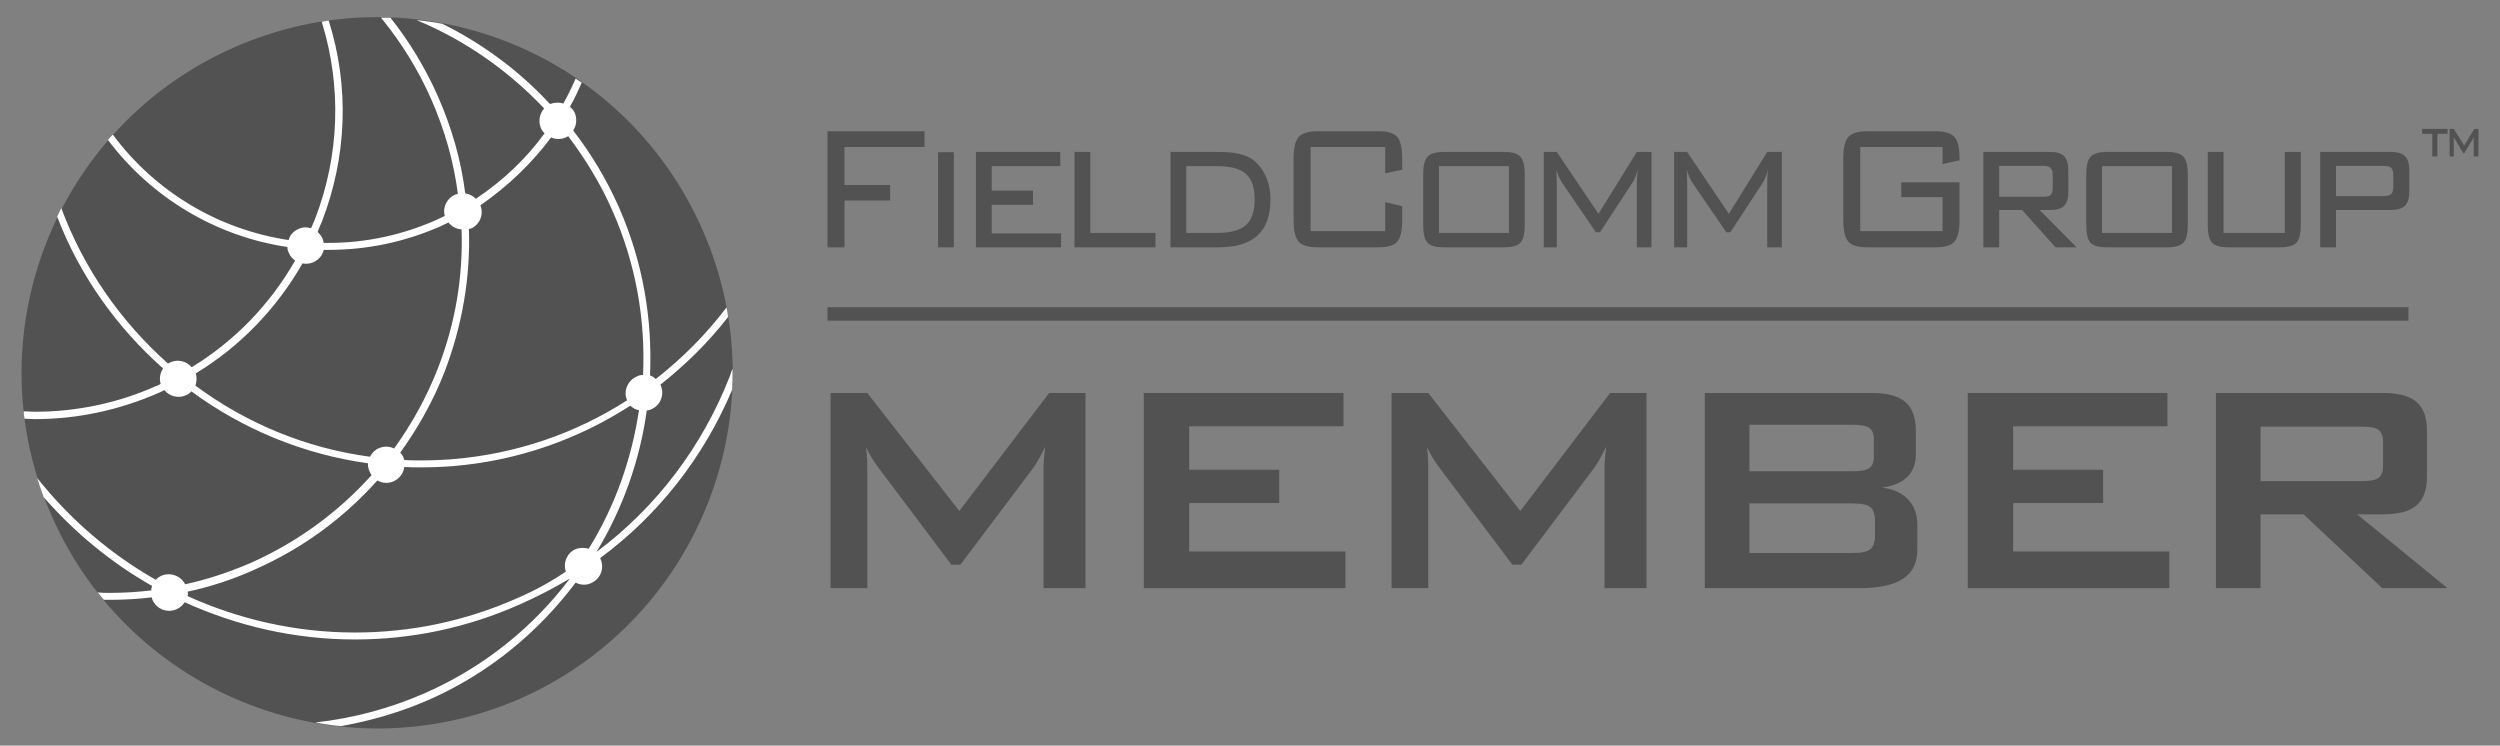<?xml version="1.0" encoding="UTF-8"?>
<!DOCTYPE svg PUBLIC "-//W3C//DTD SVG 1.1//EN" "http://www.w3.org/Graphics/SVG/1.1/DTD/svg11.dtd">
<!-- Creator: CorelDRAW X8 -->
<svg xmlns="http://www.w3.org/2000/svg" xml:space="preserve" width="3420px" height="1020px" version="1.1" style="shape-rendering:geometricPrecision; text-rendering:geometricPrecision; image-rendering:optimizeQuality; fill-rule:evenodd; clip-rule:evenodd"
viewBox="0 0 342000 102000"
 xmlns:xlink="http://www.w3.org/1999/xlink">
 <rect x="0" y="0" width="342000" height="102000" fill="#808080" stroke="none"/>
 <defs>
  <style type="text/css">
   <![CDATA[
    .fil1 {fill:#525252}
    .fil2 {fill:white}
    .fil0 {fill:#525252;fill-rule:nonzero}
   ]]>
  </style>
 </defs>
 <g id="Layer_x0020_1">
  <path class="fil0" d="M113627 80457l0 -26698 5018 0 12590 16143 12289 -16143 4976 0 0 26698 -5744 0 0 -16496c0,-319 18,-725 61,-1207 43,-492 103,-1035 163,-1648 -336,690 -629,1260 -879,1708 -259,448 -483,811 -681,1095l-10038 13341 -1233 0 -10064 -13384c-370,-509 -689,-983 -948,-1432 -259,-448 -474,-879 -647,-1302 52,561 95,1061 121,1518 26,457 34,888 34,1311l0 16496 -5018 0z"/>
  <polygon id="1" class="fil0" points="156473,80457 156473,53759 183792,53759 183792,58312 162682,58312 162682,64263 174996,64263 174996,68816 162682,68816 162682,75439 184051,75439 184051,80457 "/>
  <path id="2" class="fil0" d="M190369 80457l0 -26698 5018 0 12590 16143 12289 -16143 4976 0 0 26698 -5744 0 0 -16496c0,-319 18,-725 61,-1207 43,-492 103,-1035 164,-1648 -337,690 -630,1260 -880,1708 -259,448 -483,811 -681,1095l-10038 13341 -1233 0 -10064 -13384c-370,-509 -689,-983 -948,-1432 -259,-448 -474,-879 -647,-1302 52,561 95,1061 121,1518 26,457 34,888 34,1311l0 16496 -5018 0z"/>
  <path id="3" class="fil0" d="M253489 58106l-14168 0 0 6364 14168 0c1078,0 1820,-147 2233,-432 414,-284 621,-784 621,-1492l0 -2517c0,-699 -207,-1190 -621,-1484 -413,-293 -1155,-439 -2233,-439zm0 10761l-14168 0 0 6779 14168 0c1181,0 1975,-173 2389,-526 413,-354 620,-975 620,-1872l0 -2009c0,-897 -207,-1509 -620,-1854 -414,-345 -1208,-518 -2389,-518zm-20274 11590l0 -26698 22878 0c2104,0 3631,414 4579,1242 940,819 1414,2139 1414,3941l0 3251c0,1285 -396,2311 -1190,3070 -793,767 -1931,1242 -3415,1431 1535,199 2726,751 3562,1639 836,888 1250,2052 1250,3484l0 3397c0,1777 -646,3088 -1949,3950 -1302,862 -3268,1293 -5924,1293l-21205 0z"/>
  <polygon id="4" class="fil0" points="269189,80457 269189,53759 296508,53759 296508,58312 275398,58312 275398,64263 287712,64263 287712,68816 275398,68816 275398,75439 296767,75439 296767,80457 "/>
  <path id="5" class="fil0" d="M323203 58364l-13961 0 0 7451 13961 0c1078,0 1811,-155 2207,-466 397,-319 596,-871 596,-1664l0 -3217c0,-776 -199,-1319 -596,-1638 -396,-311 -1129,-466 -2207,-466zm-20067 22093l0 -26698 22818 0c2130,0 3673,406 4622,1225 957,810 1431,2121 1431,3941l0 6278c0,1802 -474,3113 -1431,3932 -949,819 -2492,1233 -4622,1233l-3484 0 12340 10089 -8916 0 -10763 -10089 -5889 0 0 10089 -6106 0z"/>
  <polygon class="fil0" points="333437,18306 333437,21401 332734,21401 332734,18306 331347,18306 331347,17635 334830,17635 334830,18306 "/>
  <path id="1" class="fil0" d="M335107 21401l0 -3766 568 0 1424 2277 1391 -2277 563 0 0 3766 -650 0 0 -2327c0,-45 2,-102 7,-170 4,-70 11,-146 18,-233 -38,97 -71,178 -99,241 -30,63 -55,114 -78,155l-1135 1882 -140 0 -1138 -1889c-42,-71 -78,-138 -108,-202 -29,-63 -53,-124 -73,-183 6,79 11,149 14,214 3,64 4,125 4,185l0 2327 -568 0z"/>
  <path class="fil0" d="M113201 33832l0 -15875 13272 0 0 2153 -10947 0 0 5200 6244 0 0 2123 -6244 0 0 6399 -2325 0zm17286 0l-2162 0 0 -13014 2162 0 0 13014zm3020 0l0 -13045 11542 0 0 1939 -9380 0 0 3353 5650 0 0 1938 -5650 0 0 3908 9488 0 0 1907 -11650 0zm13480 0l0 -13045 2163 0 0 11076 8920 0 0 1969 -11083 0zm19491 -11106l-4194 0 0 9137 4194 0c1865,0 3189,-359 3978,-1076 788,-713 1180,-1893 1180,-3539 0,-1600 -396,-2759 -1193,-3461 -798,-708 -2118,-1061 -3965,-1061zm239 -1939c1090,0 2005,82 2748,246 743,170 1356,421 1843,759 779,564 1392,1328 1833,2292 437,970 658,2031 658,3195 0,2195 -586,3836 -1753,4923 -1171,1087 -2946,1630 -5329,1630l-6596 0 0 -13045 6596 0zm22779 -677l-10208 0 0 11507 10208 0 0 -3969 2324 554 0 1872c0,1461 -223,2457 -671,2979 -444,519 -1302,779 -2563,779l-8348 0c-1265,0 -2131,-261 -2590,-789 -455,-523 -685,-1513 -685,-2969l0 -8369c0,-1446 230,-2436 685,-2959 459,-527 1324,-789 2590,-789l8348 0c1261,0 2119,260 2563,779 448,522 671,1513 671,2969l0 1508 -2324 497 0 -3600zm7358 11753l9569 0 0 -9137 -9569 0 0 9137zm-2162 -7979c0,-1194 198,-2010 595,-2446 396,-435 1131,-651 2216,-651l8271 0c1086,0 1821,216 2217,651 396,436 595,1252 595,2446l0 6867c0,1194 -194,2005 -586,2435 -391,431 -1135,646 -2226,646l-8271 0c-1099,0 -1842,-215 -2230,-640 -387,-426 -581,-1236 -581,-2441l0 -6867zm18224 -677c0,190 9,452 27,780 18,544 27,887 27,1036l0 8809 -1784 0 0 -13045 1784 0 5704 8461 5244 -8461 2000 0 0 13045 -2000 0 0 -8809c0,-318 9,-631 31,-928 22,-303 59,-595 99,-872 -121,410 -248,774 -383,1087 -131,318 -252,554 -369,713l-4411 6748 -567 0 -4568 -6687c-158,-230 -307,-502 -451,-810 -140,-313 -266,-666 -383,-1067zm17837 0c0,190 9,452 27,780 18,544 27,887 27,1036l0 8809 -1784 0 0 -13045 1784 0 5704 8461 5244 -8461 2000 0 0 13045 -2000 0 0 -8809c0,-318 9,-631 31,-928 23,-303 59,-595 99,-872 -121,410 -248,774 -383,1087 -131,318 -252,554 -369,713l-4411 6748 -567 0 -4568 -6687c-158,-230 -307,-502 -451,-810 -140,-313 -266,-666 -383,-1067zm34989 -3097l-11256 0 0 11507 11256 0 0 -4646 -5650 0 0 -2030 7974 0 0 5133c0,1451 -228,2442 -685,2969 -458,529 -1324,789 -2590,789l-9355 0c-1279,0 -2144,-266 -2595,-794 -455,-534 -680,-1523 -680,-2964l0 -8364c0,-1441 225,-2425 680,-2959 450,-528 1315,-794 2595,-794l9355 0c1253,0 2108,256 2577,774 464,513 698,1446 698,2800l0 390 -2324 528 0 -2339zm13846 2585l-6099 0 0 4215 6099 0c482,0 807,-93 973,-272 167,-179 253,-533 253,-1051l0 -1569c0,-482 -91,-821 -266,-1021 -176,-199 -496,-302 -960,-302zm-8262 11137l0 -13045 9213 0c856,0 1473,200 1847,595 374,395 563,1036 563,1928l0 2923c0,882 -189,1518 -563,1907 -374,390 -991,585 -1847,585l-1518 0 5063 5107 -2892 0 -4572 -5107 -3131 0 0 5107 -2163 0zm16233 -1969l9569 0 0 -9137 -9569 0 0 9137zm-2162 -7979c0,-1194 198,-2010 594,-2446 397,-435 1131,-651 2217,-651l8271 0c1086,0 1820,216 2217,651 396,436 595,1252 595,2446l0 6867c0,1194 -194,2005 -586,2435 -392,431 -1136,646 -2226,646l-8271 0c-1099,0 -1843,-215 -2230,-640 -387,-426 -581,-1236 -581,-2441l0 -6867zm18785 -3097l0 11076 8380 0 0 -11076 2189 0 0 9964c0,1204 -194,2015 -586,2441 -391,425 -1135,640 -2225,640l-7109 0c-1090,0 -1834,-215 -2226,-646 -392,-430 -585,-1240 -585,-2435l0 -9964 2162 0zm21925 1908l-6541 0 0 4123 6541 0c487,0 825,-93 1014,-277 189,-185 284,-508 284,-959l0 -1651c0,-452 -95,-775 -280,-959 -184,-185 -523,-277 -1018,-277zm-8704 11137l0 -13045 9686 0c888,0 1528,195 1920,585 391,389 585,1036 585,1938l0 2923c0,876 -194,1518 -585,1907 -392,390 -1033,585 -1920,585l-7523 0 0 5107 -2163 0z"/>
  <rect class="fil0" x="113201" y="42020" width="216276" height="1847"/>
  <path class="fil1" d="M7102 70646c-10850,-24552 280,-53298 24887,-64148 24608,-10849 53243,280 64092,24888 10850,24551 -279,53242 -24831,64147 -24608,10794 -53298,-335 -64148,-24887z"/>
  <g>
   <path class="fil2" d="M99884 51351c-3803,9788 -10122,18065 -18288,24161 3580,-5928 5929,-12472 6879,-19351 224,-56 392,-56 616,-168 1286,-559 1845,-2013 1286,-3299l-56 -56c3468,-2740 6599,-5817 9284,-9284 -56,-447 -112,-839 -224,-1286 -2796,3691 -6040,6935 -9675,9787 -224,-224 -503,-392 -783,-504 335,-7661 -951,-15491 -4251,-22985 -1677,-3803 -3803,-7327 -6263,-10514 447,-671 559,-1566 223,-2405 -167,-336 -391,-615 -671,-839 615,-1063 1119,-2181 1622,-3300 -280,-168 -559,-391 -839,-559 -503,1174 -1062,2293 -1678,3411 -559,-167 -1174,-167 -1789,56l-56 0c-4195,-4530 -9172,-8221 -14709,-10961 -1174,-224 -2349,-392 -3523,-504 6599,2741 12527,6879 17449,12081 -615,727 -839,1733 -448,2684 112,280 280,503 504,727 -2517,3468 -5705,6488 -9396,8948 -391,-391 -895,-671 -1454,-727 -559,-4530 -1846,-9004 -3747,-13310 -1734,-3915 -3915,-7494 -6488,-10738 -447,0 -839,0 -1286,0 2740,3356 5089,7103 6879,11185 1846,4195 3076,8557 3635,12919l-391 112c-1119,503 -1734,1734 -1398,2908 -392,168 -783,392 -1175,559 -4697,2070 -9675,3132 -14764,3132 -168,0 -392,0 -616,0 -56,-223 -111,-447 -167,-615 -168,-335 -392,-615 -671,-895 167,-447 335,-894 559,-1342 3467,-8948 3803,-18568 951,-27572 -336,56 -616,112 -951,168 2740,8837 2461,18288 -951,27069 -168,391 -336,783 -503,1174 -560,-168 -1175,-168 -1734,112 -671,280 -1174,839 -1342,1510 -9675,-1454 -18288,-6655 -24049,-14429 -223,224 -447,503 -671,727 5928,7886 14765,13199 24552,14653 0,280 56,559 224,839 167,447 503,783 839,1006 -3412,5985 -8277,11018 -14150,14597 -727,-839 -1901,-1118 -2908,-671l-336 168c-6431,-5705 -11521,-12975 -14596,-21252 -224,391 -392,783 -560,1174 3076,8054 8165,15156 14485,20749 -391,615 -559,1342 -335,2125 -224,112 -392,224 -615,280 -5258,2349 -10906,3523 -16611,3523 -503,0 -1006,-56 -1509,-56 0,336 55,671 111,1007 448,0 951,56 1398,56 5873,0 11577,-1230 17058,-3635 224,-112 447,-224 671,-336 671,839 1902,1175 2908,727 336,-112 616,-336 783,-559 6991,5145 15268,8613 24161,9843 0,391 56,783 223,1119 56,167 168,335 280,503 -4530,5033 -10067,9116 -16442,11968 -2964,1287 -5985,2293 -9061,2964 -615,-1174 -2013,-1677 -3243,-1174 -336,168 -560,336 -783,559 -6208,-3523 -11745,-8277 -16219,-13926 280,895 559,1734 895,2629 4250,4866 9284,9004 14820,12136 -56,168 -111,392 -111,615 -1902,224 -3747,336 -5649,336 -559,0 -1119,0 -1678,-56 280,336 559,671 839,1007 280,0 615,0 839,0 1957,0 3859,-112 5704,-336l112 336c560,1286 2014,1845 3300,1286 503,-224 839,-559 1119,-951 7158,3244 15044,5089 23265,5089 7830,0 15436,-1622 22595,-4809 2404,-1063 4641,-2237 6822,-3524 -4977,6600 -11688,12080 -19797,15660 -4866,2125 -9899,3467 -15045,4026 1175,224 2349,392 3524,504 4082,-727 8109,-1902 11968,-3579 8277,-3636 15044,-9284 20134,-16051 671,335 1454,391 2125,56 1286,-560 1845,-2014 1286,-3300l-56 -112c7942,-5872 14149,-13758 18064,-23042 56,-950 56,-1901 56,-2852 -168,279 -224,615 -336,894l0 0zm-24495 -32549c615,280 1342,280 2013,0l336 -168c2349,3133 4418,6488 6039,10179 3244,7327 4530,14989 4195,22483 -280,0 -615,56 -895,223 -1230,560 -1845,2014 -1286,3244 -6991,4474 -15044,7327 -23881,8054 -1454,112 -2908,168 -4362,168 -727,0 -1454,0 -2237,-56l-112 -336c-112,-280 -279,-503 -447,-671 2461,-3412 4530,-7103 6096,-11130 2405,-6319 3523,-12919 3300,-19462l279 -56c1230,-559 1790,-1957 1286,-3188 3803,-2628 7047,-5760 9676,-9284l0 0zm-48656 33948c167,-503 223,-1119 55,-1678 6096,-3691 11074,-8892 14597,-15044 504,112 1007,56 1510,-168 727,-336 1231,-951 1398,-1678 224,0 448,0 672,0 5257,0 10346,-1063 15211,-3188 392,-168 784,-391 1175,-559 447,559 1062,895 1790,951 223,6431 -839,12863 -3244,19015 -1510,3915 -3579,7606 -5984,10961 -616,-335 -1398,-335 -2069,-55 -560,223 -951,671 -1231,1174 -8780,-1174 -16946,-4586 -23880,-9731l0 0zm44014 29081c-7047,3133 -14541,4698 -22203,4698 -8054,0 -15827,-1789 -22874,-4977 56,-224 56,-392 0,-615 3132,-671 6208,-1678 9172,-3020 6487,-2853 12192,-7047 16778,-12192 671,391 1510,447 2237,112 839,-392 1342,-1119 1454,-1958 727,56 1454,56 2125,56 1510,0 3020,-56 4474,-168 8948,-727 17226,-3691 24328,-8277 336,336 727,559 1175,615 -1007,6712 -3300,13199 -6879,18959 -559,-167 -1175,-167 -1790,56 -1174,504 -1734,1846 -1342,3076 -2069,1398 -4306,2629 -6655,3635z"/>
  </g>
 </g>
</svg>
